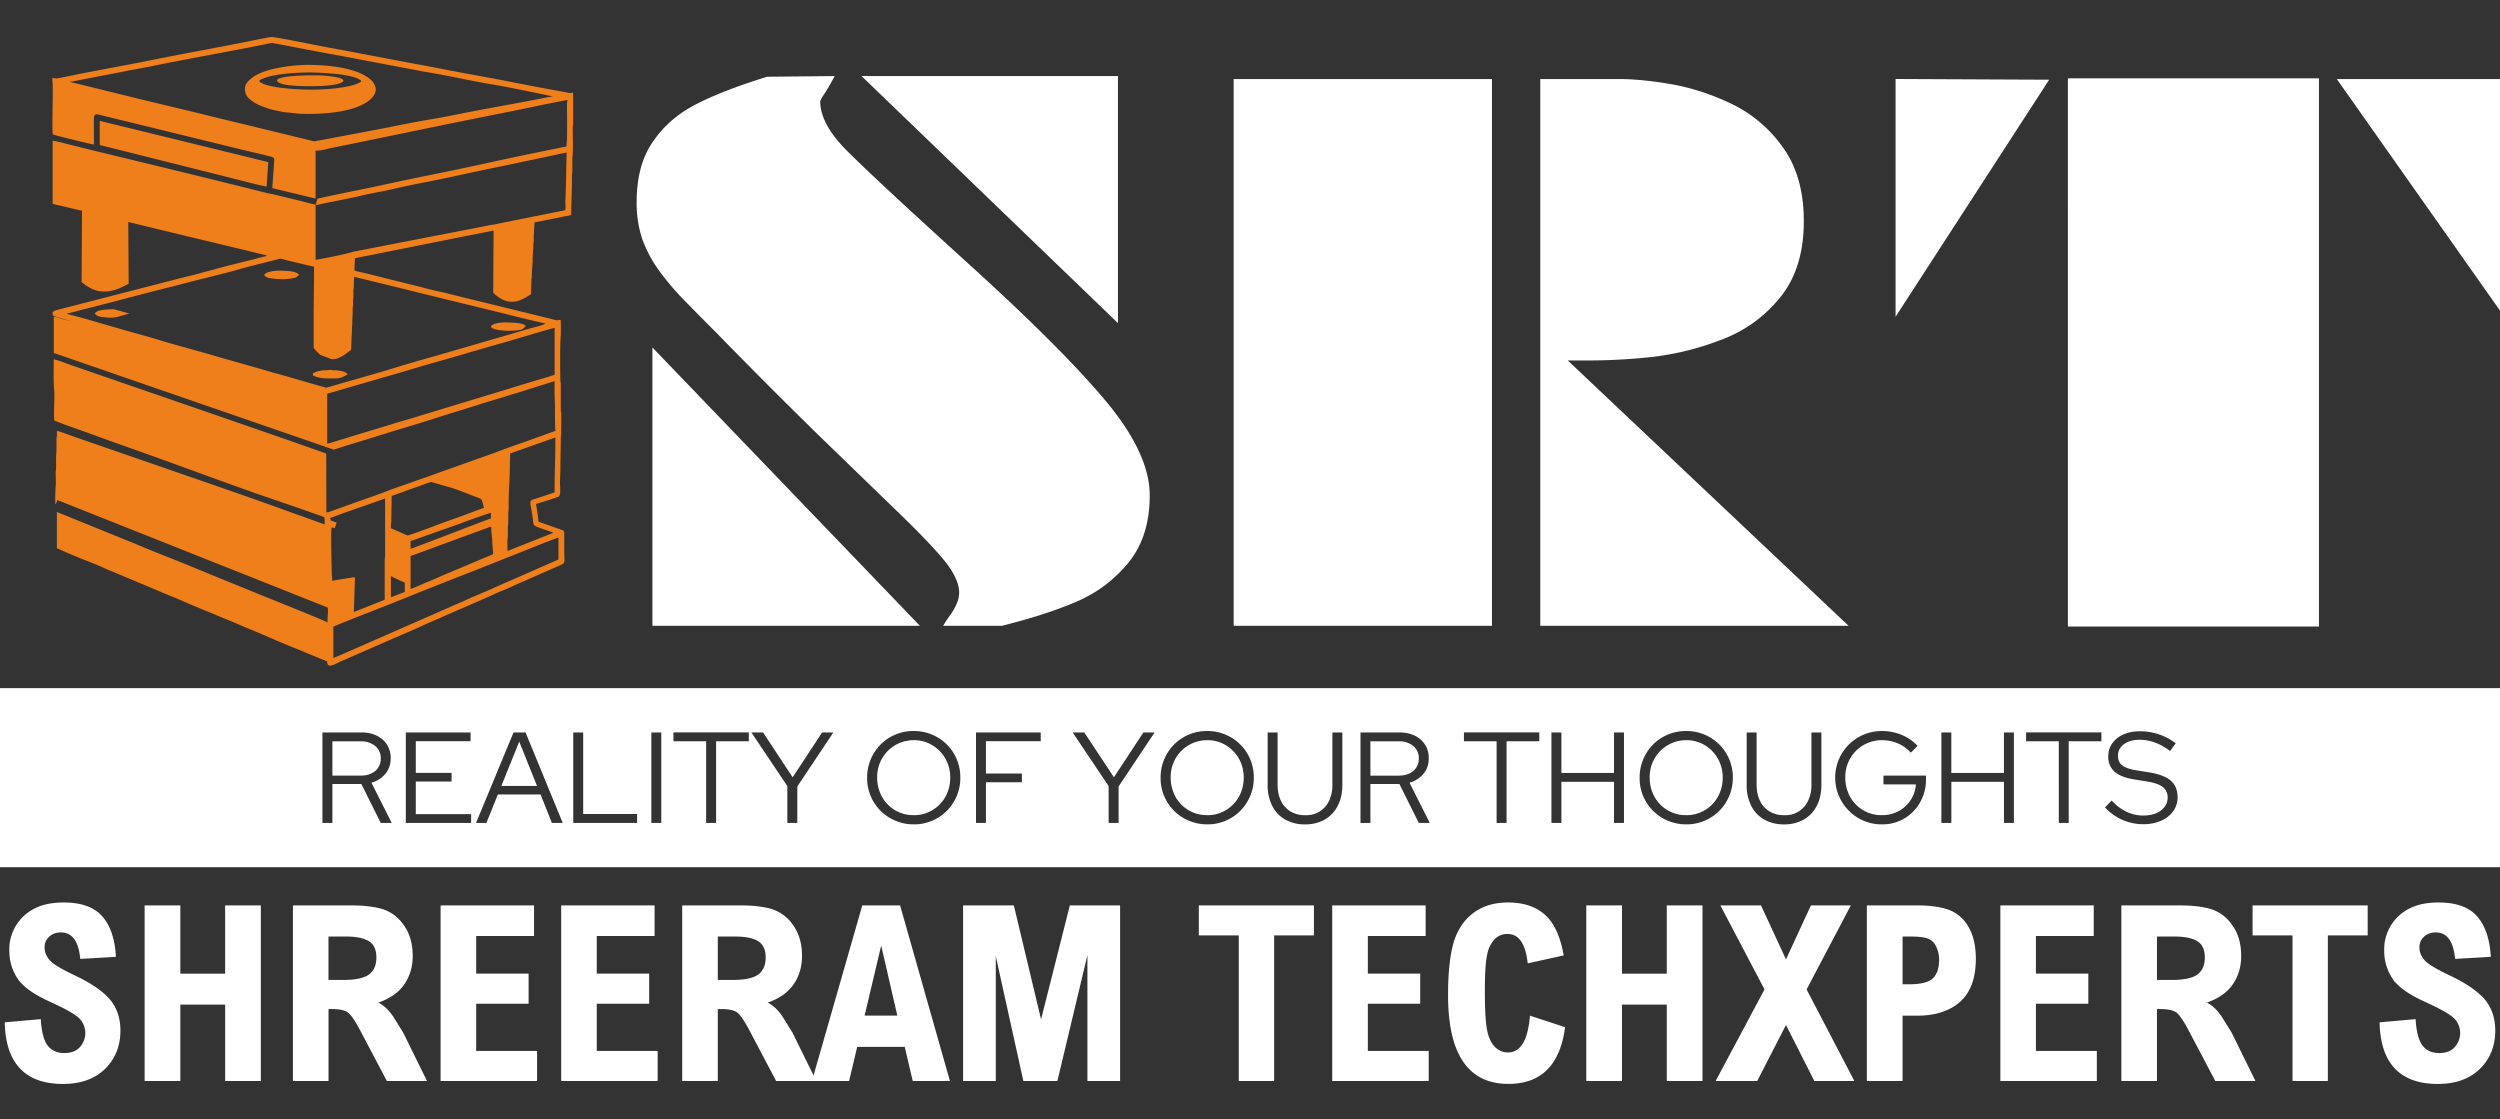 <svg xmlns="http://www.w3.org/2000/svg" xml:space="preserve" width="63.2mm" height="28.3mm" style="shape-rendering:geometricPrecision;text-rendering:geometricPrecision;image-rendering:optimizeQuality;fill-rule:evenodd;clip-rule:evenodd" viewBox="0 0 63.2 28.3"><rect x="0" y="0" width="63.2" height="28.3" fill="#333333" stroke="none"/>    <defs>        <style>            .fil0{fill:none}.fil3{fill:#fff;fill-rule:nonzero}        </style>    </defs>    <g id="Layer_x0020_1">        <path class="fil0" d="M0 0h63.2v28.3H0z"></path>        <path class="fil0" d="M0 0h63.2v28.3H0z"></path>        <path d="M0 21.923h63.2v-4.527H0v4.527zm8.151-1.12v-2.287h.98c.15 0 .282.027.393.082.11.054.197.13.26.228a.634.634 0 0 1 .093.347c0 .15-.044.28-.133.387a.7.7 0 0 1-.354.227l.513 1.017h-.278l-.49-.984h-.732v.984H8.15zm.252-1.195h.712c.155 0 .278-.04.371-.118a.394.394 0 0 0 .139-.317.39.39 0 0 0-.139-.314.555.555 0 0 0-.37-.118h-.713v.867zm1.856 1.196v-2.288h1.637v.222h-1.385v.8h.905v.22h-.905v.823h1.399v.223h-1.65zm1.775 0 .948-2.288h.304l.94 2.288h-.274l-.287-.72h-1.079l-.29.72h-.262zm.64-.935h.902l-.45-1.121-.452 1.12zm1.818.935v-2.288h.251v2.062h1.363v.226h-1.614zm1.974 0v-2.288h.251v2.288h-.251zm1.385 0V18.74h-.826v-.225h1.905v.225h-.827v2.063h-.252zm2.053 0v-.932l-.909-1.356h.295l.748 1.134.745-1.134h.285l-.912 1.366v.922h-.252zm3.196.036a1.183 1.183 0 0 1-.838-.342 1.161 1.161 0 0 1-.341-.838 1.183 1.183 0 0 1 .341-.839 1.164 1.164 0 0 1 .838-.341 1.174 1.174 0 0 1 .836.341 1.164 1.164 0 0 1 .341.839 1.18 1.18 0 0 1-.341.838 1.163 1.163 0 0 1-.836.342zm0-.232a.907.907 0 0 0 .852-.576.98.98 0 0 0 .07-.372.977.977 0 0 0-.07-.374.932.932 0 0 0-.489-.502.907.907 0 0 0-.363-.072.918.918 0 0 0-.658.273.933.933 0 0 0-.267.672c0 .135.024.26.07.375a.9.9 0 0 0 .855.575zm1.573.196v-2.288h1.637v.222h-1.386v.817h.909v.22h-.909v1.029h-.251zm3.353 0v-.932l-.909-1.356h.294l.749 1.134.745-1.134h.284l-.911 1.366v.922h-.252zm2.494.036a1.183 1.183 0 0 1-.839-.342 1.161 1.161 0 0 1-.341-.838 1.183 1.183 0 0 1 .341-.839 1.164 1.164 0 0 1 .839-.341 1.174 1.174 0 0 1 .835.341 1.164 1.164 0 0 1 .341.839 1.18 1.18 0 0 1-.341.838 1.163 1.163 0 0 1-.835.342zm0-.232a.907.907 0 0 0 .851-.576.98.98 0 0 0 .07-.372.977.977 0 0 0-.07-.374.932.932 0 0 0-.489-.502.907.907 0 0 0-.362-.072.918.918 0 0 0-.659.273.933.933 0 0 0-.266.672c0 .135.023.26.07.375a.9.9 0 0 0 .855.575zm2.47.232a.99.99 0 0 1-.503-.123.821.821 0 0 1-.327-.348 1.163 1.163 0 0 1-.114-.533v-1.32h.252v1.32c0 .157.028.293.085.409a.628.628 0 0 0 .241.268.694.694 0 0 0 .367.095.632.632 0 0 0 .608-.363.917.917 0 0 0 .084-.409v-1.32h.252v1.32c0 .205-.039.383-.116.533a.834.834 0 0 1-.327.348.981.981 0 0 1-.501.123zm1.403-.036v-2.288h.98c.15 0 .281.027.393.082.11.054.197.13.26.228a.634.634 0 0 1 .093.347c0 .15-.045.28-.133.387a.7.7 0 0 1-.354.227l.513 1.017h-.278l-.49-.984h-.733v.984h-.251zm.251-1.196h.713c.155 0 .278-.04.371-.118a.394.394 0 0 0 .139-.317.39.39 0 0 0-.139-.314.555.555 0 0 0-.371-.118h-.713v.867zm3.19 1.196V18.74h-.826v-.225h1.905v.225h-.827v2.063h-.252zm1.386 0v-2.288h.252v1.023h1.33v-1.023h.252v2.288h-.252v-1.04h-1.33v1.04h-.252zm3.41.036a1.183 1.183 0 0 1-.84-.342 1.161 1.161 0 0 1-.34-.838 1.183 1.183 0 0 1 .34-.839 1.164 1.164 0 0 1 .84-.341 1.174 1.174 0 0 1 .834.341 1.164 1.164 0 0 1 .342.839 1.18 1.18 0 0 1-.342.838 1.163 1.163 0 0 1-.835.342zm0-.232a.907.907 0 0 0 .85-.576.98.98 0 0 0 .07-.372.977.977 0 0 0-.07-.374.932.932 0 0 0-.488-.502.907.907 0 0 0-.363-.072.918.918 0 0 0-.658.273.933.933 0 0 0-.267.672c0 .135.024.26.07.375a.9.9 0 0 0 .855.575zm2.47.232a.99.99 0 0 1-.503-.123.821.821 0 0 1-.327-.348 1.163 1.163 0 0 1-.114-.533v-1.32h.251v1.32c0 .157.029.293.085.409a.628.628 0 0 0 .242.268.694.694 0 0 0 .366.095.632.632 0 0 0 .608-.363.917.917 0 0 0 .085-.409v-1.32h.252v1.32c0 .205-.039.383-.116.533a.834.834 0 0 1-.327.348.981.981 0 0 1-.502.123zm2.478 0a1.164 1.164 0 0 1-.839-.345 1.185 1.185 0 0 1-.003-1.67 1.183 1.183 0 0 1 .838-.345c.177 0 .343.033.5.098.157.065.291.158.402.278l-.17.173a.884.884 0 0 0-.325-.234 1.022 1.022 0 0 0-.407-.083.918.918 0 0 0-.658.273.933.933 0 0 0-.267.675c0 .133.024.257.07.372a.9.9 0 0 0 .855.575.871.871 0 0 0 .42-.1.83.83 0 0 0 .44-.677h-.82v-.222h1.075v.1a1.153 1.153 0 0 1-.32.805 1.084 1.084 0 0 1-.791.327zm1.5-.036v-2.288h.251v1.023h1.33v-1.023h.252v2.288h-.251v-1.04h-1.33v1.04h-.252zm2.968 0V18.74h-.827v-.225h1.905v.225h-.827v2.063h-.251zm2.127.032a1.306 1.306 0 0 1-.958-.425l.167-.173c.118.127.244.221.378.285a.98.98 0 0 0 .423.094c.12 0 .226-.019.319-.057a.51.51 0 0 0 .217-.16.376.376 0 0 0 .079-.234.323.323 0 0 0-.123-.27c-.082-.064-.216-.111-.404-.141l-.33-.053c-.22-.037-.382-.102-.487-.196a.488.488 0 0 1-.157-.382c0-.127.034-.238.102-.334a.664.664 0 0 1 .282-.223c.121-.054.261-.08.42-.08a1.488 1.488 0 0 1 .902.303l-.143.196c-.251-.19-.507-.284-.768-.284a.757.757 0 0 0-.288.05.45.45 0 0 0-.193.141.338.338 0 0 0-.069.211c0 .107.036.189.108.245.072.057.19.098.356.124l.327.053c.25.041.433.111.546.21.113.1.17.239.17.417a.594.594 0 0 1-.111.355.73.73 0 0 1-.309.242 1.128 1.128 0 0 1-.456.086z" style="fill:#fff"></path>        <path d="M8.385 13.334c.05.003.033.015.081.019.006-.064.038-.077.04-.146-.046-.011-.113-.043-.147-.046-.02.016-.004.114-.004.148l.03.025zm-.106 2.023.012-.041-.001.018c-.005.022 0 .008-.011.023zM6.857.936h.022c.132.01.918.167 1.019.188.409.082.824.151 1.24.234l.616.116c.476.095.96.176 1.436.272.55.11 1.105.201 1.652.31.511.103 1.03.197 1.544.292.052.01.057-.005.103-.006v.792c-.003.035-.01.038-.01.086 0 .227.009.458 0 .684-.001.043-.01.045-.01.097v.293c0 .077-.01.111-.01.186.002.317-.019.639-.019.956l-.927.187-.02.34c-.003.037.002.08 0 .118 0 .044-.01.06-.01.117 0 .043.002.071-.005.11l-.014.221c-.002.039.004.09 0 .127a3.325 3.325 0 0 0-.02.333c0 .05-.01.053-.01.107l-.009.341c-.113.069-.222.143-.351.176a.55.55 0 0 1-.42-.068c-.045-.026-.174-.115-.186-.156l.01-1.562-3.074.615c-.14.028-.291.055-.43.088l-.01.185c-.002.09-.022.127.044.141.314.067.607.146.919.224l.61.15c.198.05.406.11.604.148.104.02.202.049.306.075l2.439.597.156.04c.08.02.122-.025.133.012.003.007.004.356.001.38-.022.19-.014 1.005-.01 1.133.002.043.01.039.011.087v.655c0 .048.008.043.01.087.006.159-.001.32 0 .478 0 .07-.01.102-.01.176 0 .255-.01.483-.01.742 0 .13-.01.234-.01.37 0 .1.028.303-.037.345a7.311 7.311 0 0 1-.568.183c.015.115.058.347.058.449l.606.214c.052.022.049.048.048.118v.322c0 .406.044.386-.12.456l-.956.42c-.15.063-.296.138-.448.197-.154.06-.302.134-.454.2l-1.074.468c-.13.062-.262.113-.393.172-.186.085-.49.224-.678.3l-1.529.667c-.142.065-.341.2-.341 0l-.436-.179c-.076-.03-.138-.058-.214-.089l-.11-.046c-.32-.125-.64-.266-.955-.402l-.214-.089c-.213-.084-.426-.185-.64-.268l-.427-.178c-.127-.05-.524-.215-.639-.269l-.212-.09c-.288-.112-.567-.24-.854-.356l-.427-.179-.212-.09c-.069-.032-.145-.057-.214-.088-.175-.08-.357-.157-.536-.226-.232-.09-.469-.19-.694-.292-.017-.008-.032-.011-.049-.02v-.917l1.715.696c.147.06.284.114.43.176.213.092.428.176.645.262.5.196.999.409 1.498.61.29.117.565.23.853.348.177.072 1.632.653 1.702.7v-.098c.003-.068.023-.234-.002-.28L1.45 12.641l-.04.107c-.012-.014-.007.01-.012-.029a4.238 4.238 0 0 1 .01-.43c.01-.08-.003-.263 0-.362.002-.043.01-.052.01-.107v-.244c0-.087.01-.135.01-.224v-.235c0-.054.009-.063.01-.107.002-.038 0-.08 0-.119.137.038.287.097.423.145l2.966 1.026c.573.198 1.146.397 1.694.59l1.688.606-.006-.178c-.048-.034-1.612-.564-1.714-.6-1.128-.4-2.286-.833-3.416-1.23-.285-.101-.57-.205-.854-.309-.105-.038-.813-.284-.846-.312-.022-.184.016-.613-.004-.78-.02-.175-.01-.588-.01-.766.118.024.313.104.435.146.79.275 6.422 2.21 6.453 2.24l.004 1.484c.066-.004.031 0 .09-.019l.912-.327c.15-.05.401-.139.538-.194.166-.068.537-.189.726-.26l.362-.126c.031-.011.05-.02.085-.032l1-.356c.038-.013.056-.022.093-.035.374-.123.807-.299 1.179-.422l.804-.289c-.014-.23-.01-.403-.01-.634 0-.118-.01-.2-.01-.313v-.312l-.347.11c-.219.066-.498.161-.7.218-.04.01-.054.015-.09.027-.242.081-.552.164-.792.244l-.439.137c-.032.01-.051.017-.082.025l-.172.053c-.059.02-.116.035-.17.053-.174.059-.89.283-1.052.326-.028.007-.057.019-.088.028-.026.008-.053.014-.083.025l-1.05.325c-.107.028-.392.122-.518.162L1.36 8.923v-.91c.049 0 .044.009.088.01-.032-.022-.036-.013-.065-.023-.03-.01-.03-.02-.052-.035v-.079l.068-.039 3.151-.812c.138-.034.394-.095.513-.13.112-.034.22-.057.332-.089.264-.075.754-.195 1.025-.263.06-.015.3-.081.338-.082-.06-.029-.034-.018-.102-.035l-.33-.08c-.15-.038-.287-.07-.44-.106l-.44-.107c-.152-.038-.29-.067-.441-.105l-1.322-.319c-.144-.036-.294-.073-.44-.107l.01 1.562-.136.068c-.284.142-.593.193-.88.012-.024-.014-.038-.021-.061-.037-.042-.028-.073-.055-.113-.082l.01-1.806-.742-.176V3.555c.183.034.615.149.822.199 1.381.336 2.785.674 4.158 1.016l.413.104c.07.018.14.027.21.044l.212.051.417.102c.126.032.291.08.415.1v1.398c.292-.052.602-.11.888-.186.038-.01.075-.026.118-.03l3.277-.636c.055-.011.154-.037.217-.037h-.01l1.055-.214.505-.1.252-.05c.034-.02.003-.205.016-.288l.017-.587c0-.207.01-.38.01-.586l-.796.17c-.27.054-.522.112-.791.166-.652.13-1.339.29-1.985.416a24.78 24.78 0 0 0-.791.165c-.236.06-.566.11-.791.166-.155.04-.615.131-.791.166-.069.013-.13.027-.203.042l-.095.02c-.017.004-.055.017-.073.015-.025-.003-.007.008-.02-.013l.034-.142c.034-.015.83-.18.913-.196.6-.117 1.226-.264 1.824-.382.501-.1 1.087-.223 1.597-.335.585-.13 1.229-.26 1.824-.383.04-.008.078-.012.115-.021.05-.013.022-.044.033-.104.016-.087.007-.761.006-.951 0-.06.01-.078.01-.127-.536.1-1.066.217-1.6.323-1.449.286-2.916.597-4.37.892-.13.026-.27.074-.395.064v1.213l-1.094-.263c.008-.14.02-.282.03-.422l.014-.207c.006-.078.022-.137-.057-.16-.173-.051-.535-.13-.73-.178l-2.902-.71c-.245-.06-.485-.116-.73-.18-.074-.018-.129-.015-.134.067-.007.12 0 .549 0 .69-.107-.02-1.015-.239-1.042-.26-.021-.21.01-.985-.002-1.28l-.01-.145.1.012c.051 0 .442-.085.515-.1.62-.123 1.23-.23 1.85-.355.82-.167 1.645-.312 2.464-.476.057-.011.511-.107.607-.116zM9.882 15.1v-.537c.129.069.221.108.351.166v.235l-.351.136zm-1.455 1.533v-.79c.07-.038 1.146-.458 1.326-.53l.265-.105c.06-.025.12-.046.183-.072.61-.249 1.246-.497 1.859-.737l1.697-.675c.058-.024.118-.045.176-.068l.185-.069v.557l-.882.387-.087.039-.45.195c-.06.03-.114.05-.175.078-.244.115-.556.234-.8.352l-.267.114c-.034.014-.05.024-.088.04l-2.577 1.13c-.059.026-.328.145-.365.154zm1.953-1.747v-.83c.04-.01 1.348-.495 1.443-.529.055-.019.107-.037.164-.06.03-.012.051-.017.08-.027l.32-.12c.041-.012.033.022.033.062-.001.066.012.147.019.206.007.067.002.147.012.212l.017.207c-.052.028-.307.128-.39.166-.042.02-.085.034-.13.055l-.26.11c-.194.08-.58.242-.781.333-.043.019-.085.036-.131.054-.05.02-.083.036-.13.056-.05.022-.227.101-.266.105zm0-1.016v-.195c.03-.002.33-.11.377-.13.045-.018.088-.028.13-.046l.628-.221c.046-.019.083-.028.13-.046.177-.07.58-.21.765-.27v.147c-.033.003-.561.209-.633.235l-.381.147c-.081.028-.167.066-.247.095l-.51.193c-.062.02-.206.087-.26.091zm-1.995-.536-.03-.025c0-.034-.015-.132.004-.148l-.01-.072a.32.32 0 0 0 .091-.026c.141-.058.536-.195.689-.248.027-.01.058-.018.088-.03l.518-.184v1.426c0 .062-.01.087-.01.156v.976c-.05.026-.657.263-.78.312l.029-.878c-.054 0-.486.073-.576.088 0-.11-.01-.108-.01-.156-.003-.194-.033-1.096-.003-1.191zm1.926.204c-.019 0-.183-.077-.211-.09l-.218-.095c0-.107.01-.146.01-.195l.01-.625c.035-.003.045-.01.074-.023l.232-.08c.032-.012.037-.017.07-.028l.547-.195c.081-.028.068-.025.154 0l.166.049c.247.07.316.083.546.175l.452.174c.048.02.065.14.091.23-.07.035-.16.057-.234.088a20.21 20.21 0 0 1-.658.24c-.212.073-.45.172-.664.245l-.056.022-.31.108zm3.71-1.093c-.039.019-.34.115-.41.138-.286.096-.207.016-.138.556.02.16-.015.143.297.25l.211.071c-.021.03-.024.022-.061.036l-1.09.433c0-.079-.01-.242.002-.31.014-.093.003-.21.007-.315.002-.053.01-.028.01-.146v-.156c0-.066.01-.09.01-.147v-.166c0-.268.03-.65.03-.917l.009-.313c.032-.002.045-.01.068-.02.024-.01.044-.016.072-.025l1.002-.355c0 .47-.02.92-.02 1.386zm-5.75-1.23v-1.24c0-.035.033-.03.067-.04l.99-.288c.356-.105.73-.206 1.082-.315.463-.142.98-.276 1.445-.42l.719-.207c.336-.09.735-.217 1.081-.315l.181-.053.185-.05v1.19c-.06.014-.113.036-.173.053-.334.1-.748.22-1.078.327-.062.02-.118.033-.18.054l-.18.055c-.06.015-.117.037-.18.054l-.72.218c-.12.038-.237.072-.358.11l-.449.136c-.028.01-.063.018-.09.027-.218.072-.503.145-.72.217-.028.01-.063.018-.09.027l-.99.3c-.063.02-.114.038-.179.055-.07.018-.312.104-.363.105zM1.819 8.121l.003.003s-.004-.002-.003-.003zm-.04-.01.004.003s-.004-.002-.003-.003zm-.038-.01c.009-.009.035.013.012.006 0 0-.029.01-.012-.006zm-.04-.01c.01-.009.036.013.013.006 0 0-.029.01-.012-.006zm-.029-.01c.01-.009.036.013.012.006 0 0-.028.011-.012-.005zm-.039-.01c.01-.008.036.013.012.007 0 0-.028.01-.012-.006zm-.039-.009h.03v.01h-.03v-.01zm-.039-.01h.03v.01c-.052 0-.015 0-.03-.01zm0 0c-.032 0-.025.007-.039-.01.032 0 .026-.006.04.01zm-.039-.01c-.017 0-.019.002-.036-.003a.152.152 0 0 1-.014-.005c-.014-.005-.011-.006-.018-.01.017 0 .019-.002.036.002.003 0 .012.004.014.005.013.006.011.007.018.012zm6.413.06v.683c0 .029.144.17.174.187l.266.105c.153.03.347-.106.456-.197l.051-.037.01-.224c0-.116.01-.176.01-.235 0-.112.01-.174.01-.224-.001-.108.01-.186.01-.234 0-.038-.002-.08-.001-.118.001-.043.01-.052.01-.107v-.118c0-.05.01-.059.01-.116v-.118c0-.05.01-.06.01-.117 0-.115 0-.12.01-.234l1.208.295c.996.251 2.017.492 3.016.742l.299.072.308.072c-.024.034-.32.107-.361.117-.128.034-.248.075-.379.11l-.376.111c-.07.02-.125.034-.19.054l-1.513.44c-.243.065-.706.201-.938.273-.387.119-.916.27-1.323.385l-.378.11c-.114.03-.065.024-.192-.01-.367-.099-.755-.221-1.132-.323-.123-.032-.251-.07-.379-.109l-1.14-.324c-.488-.146-1.036-.286-1.51-.432-.307-.095-.636-.178-.95-.271l-.568-.164a18.61 18.61 0 0 0-.765-.21v-.01c.033 0 .281-.071.336-.084.783-.195 1.575-.412 2.36-.608.226-.056.44-.115.668-.171.254-.063.801-.197 1.008-.261.134-.042.662-.172.846-.218.233-.058.125-.058.383.006l.646.154c0 .463-.01.894-.01 1.357zM1.76 2.067c.05 0 .322-.057.38-.069l.762-.146.188-.036c.067-.013.135-.03.195-.04.238-.04.524-.098.762-.146.886-.178 1.784-.334 2.668-.513.055-.012.146-.033.182-.028l.197.037c.133.027.256.047.386.073.56.113 1.151.211 1.716.324l1.347.254c.056.011.132.027.189.036.246.038.712.13.961.18.196.04.567.113.765.144.173.026.593.11.763.144l.76.157a1.8 1.8 0 0 0-.184.03c-.687.138-1.39.255-2.078.392-.166.034-.585.117-.755.144-.066.01-.114.02-.182.032-.272.046-.667.123-.943.18-.176.035-1.83.349-1.89.355-.04 0-.147-.032-.191-.043-.071-.018-.125-.033-.197-.047-.058-.012-.128-.032-.188-.047l-1.925-.467c-.771-.192-1.556-.372-2.325-.564L1.76 2.068zm.761 1.598 3.163.794c.248.062.842.22 1.056.258l.042-.619-4.26-1.043v.61zM6.552 2.05c.017-.026.024-.028.055-.044.292-.147.93-.174 1.235-.174.27 0 1.164.042 1.292.218-.034.037-.02.025-.058.044-.022.011-.043.021-.067.03-.315.114-.843.143-1.167.142-.287 0-1.151-.04-1.29-.216zm-.36.185c0 .183.086.256.226.35.115.077.231.113.375.162.1.033.223.054.325.075.036.007.078.016.118.019.224.016.242.037.498.039.47.003 1.16-.04 1.556-.309.1-.068.23-.203.208-.332a.353.353 0 0 0-.087-.187c-.343-.356-1.183-.412-1.638-.412-.358 0-1.129.087-1.423.344-.07.06-.158.14-.158.251zM6.68 6.95c.029.054.084.072.16.084.163.026.389.036.55.002.11-.023.091-.019.168-.086-.052-.099-.318-.102-.43-.107-.096-.004-.393.004-.448.107zm5.73 1.299c.022.04.023.045.072.064.16.063.63.064.73.006l.076-.07c0-.093-.433-.098-.507-.098-.094 0-.298.012-.367.092l-.004.006zm-4.5 1.19v.05c.168.088.341.077.537.077.17 0 .202-.028.332-.097 0-.078-.233-.107-.293-.108-.116-.001-.068-.005-.127-.01-.05-.003-.07.01-.117.01a.635.635 0 0 0-.332.079zM2.395 7.917c.033.062.09.084.177.095.347.045.339.01.701-.086l-.39-.107a1.872 1.872 0 0 0-.312.02c-.12.02-.13.046-.176.078zM7.55 1.914c-.153.008-.294.015-.443.055-.228.062-.03.145.084.168.11.022.317.038.54.042h.232c.248-.005.485-.025.612-.068.227-.078.033-.141-.084-.162a3.153 3.153 0 0 0-.492-.045h-.188a7.577 7.577 0 0 0-.261.01z" style="fill:#ef7f1a"></path>        <path class="fil3" d="M28.262 8.168 21.78 1.923h6.482v6.245zm.803 4.355c0 .697-.18 1.265-.544 1.708-.364.441-.811.772-1.34.994-.534.225-1.15.42-1.856.596h-1.483c.034-.06.094-.15.173-.265a1.42 1.42 0 0 0 .176-.308.7.7 0 0 0 .056-.27c0-.208-.105-.45-.311-.727-.21-.276-.627-.717-1.254-1.324l-2.017-1.953a151.678 151.678 0 0 1-2.546-2.553c-.338-.337-.62-.625-.849-.858a6.864 6.864 0 0 1-.616-.732 3.245 3.245 0 0 1-.417-.786 2.85 2.85 0 0 1-.142-.942c0-.616.135-1.126.41-1.52.27-.398.634-.712 1.088-.945.458-.237 1.055-.467 1.799-.698l1.709-.017c-.09.17-.173.311-.248.43-.08.117-.117.19-.117.212 0 .375.222.79.665 1.236.443.447 1.46 1.394 3.053 2.84 1.596 1.446 2.76 2.61 3.5 3.497.74.887 1.111 1.68 1.111 2.385zm-5.809 3.298h-6.763V8.784l6.763 7.037zm23.478 0h-7.796V1.998h1.979c.383 0 .826.043 1.33.13.506.089 1.017.253 1.528.498a3.38 3.38 0 0 1 1.299 1.103c.353.49.526 1.11.526 1.864 0 .79-.196 1.428-.594 1.921a3.43 3.43 0 0 1-1.506 1.08 7.09 7.09 0 0 1-1.735.43c-.551.06-1.1.089-1.652.089h-.48l7.1 6.708zm-9.017 0h-6.53V1.998h6.53V15.82zm25.484-7.967-4.127-5.856H63.2v5.856zm-4.578 7.985h-6.347V1.98h6.347v13.858zm-6.82-13.824L47.92 8.007v-6.01l3.883.018z"></path>        <path class="fil3" d="m2.89 24.153-.827.048c-.05-.445-.224-.667-.524-.667a.462.462 0 0 0-.32.116.395.395 0 0 0-.129.31c0 .11.04.218.122.32.08.105.298.24.654.408.404.191.694.387.873.59.178.205.267.463.267.773 0 .383-.126.698-.378.944s-.598.369-1.038.369c-.922 0-1.4-.495-1.431-1.485l.836-.074c.023.32.088.544.195.668.105.124.25.186.436.186.187 0 .33-.056.425-.167a.566.566 0 0 0 .003-.75c-.095-.111-.352-.26-.77-.45-.415-.187-.687-.384-.817-.589a1.214 1.214 0 0 1-.193-.666 1.112 1.112 0 0 1 .647-1.05c.185-.09.416-.134.69-.134.43 0 .744.11.942.333.197.222.31.544.337.967zm.804-1.226h.827v1.726h1.208v-1.726h.827v4.363H5.73v-1.931H4.521v1.93h-.827v-4.362zm3.75 0h1.46c.27 0 .509.026.719.08a.98.98 0 0 1 .542.387c.154.204.23.462.23.774 0 .278-.075.518-.227.723-.15.205-.39.355-.72.453.183.05.347.19.492.425l.22.355.574 1.166h-.931l-.661-1.253c-.131-.249-.238-.404-.321-.47-.084-.063-.226-.096-.426-.096h-.128v1.819h-.824v-4.363zm.823 1.884h.416c.324 0 .55-.052.678-.153.128-.103.192-.253.192-.451 0-.206-.066-.353-.197-.439-.131-.086-.331-.13-.6-.13h-.49v1.173zm2.91-1.884h2.286v.697H12v1.026h1.325v.687H12v1.268h1.539v.685h-2.363v-4.363zm3.048 0h2.285v.697h-1.462v1.026h1.325v.687h-1.325v1.268h1.54v.685h-2.363v-4.363zm3.06 0h1.46c.27 0 .509.026.72.08a.98.98 0 0 1 .542.387c.153.204.23.462.23.774 0 .278-.076.518-.227.723-.15.205-.391.355-.72.453.182.05.346.19.491.425l.22.355.574 1.166h-.931l-.661-1.253c-.131-.249-.238-.404-.321-.47-.084-.063-.226-.096-.426-.096h-.128v1.819h-.824v-4.363zm.823 1.884h.416c.324 0 .55-.052.678-.153.128-.103.192-.253.192-.451 0-.206-.066-.353-.197-.439-.131-.086-.331-.13-.6-.13h-.489v1.173zm3.72-1.884h.898l1.238 4.363h-.86l-.202-.864H21.64l-.205.864h-.858l1.25-4.363zm.904 2.785-.455-1.976-.467 1.976h.922zm1.655-2.785H25.6l.717 3.003.758-3.003h1.203v4.363h-.75v-3.467l-.827 3.467h-.8l-.766-3.467v3.467h-.75v-4.363zm5.957 0h2.834v.682h-1.006v3.68h-.818v-3.68h-1.01v-.682zm3.373 0h2.285v.697h-1.461v1.026h1.324v.687h-1.324v1.268h1.539v.685h-2.363v-4.363zm5.77 1.197-.833.183c-.063-.49-.244-.734-.542-.734a.477.477 0 0 0-.34.129.79.79 0 0 0-.206.39c-.045.174-.067.5-.067.977 0 .453.019.778.057.975.037.197.107.347.208.448.101.1.22.152.354.152.338 0 .535-.306.593-.917l.812.266c-.127.914-.59 1.37-1.39 1.37-.496 0-.868-.182-1.116-.55-.248-.366-.372-.917-.372-1.651 0-.55.044-.983.132-1.3.089-.315.248-.563.48-.742.23-.178.52-.267.867-.267.377 0 .677.098.9.294.224.196.377.522.463.977zm.652-1.197h.827v1.726h1.208v-1.726h.827v4.363h-.827v-1.931h-1.208v1.93h-.827v-4.362zm3.415 0h.94l.656 1.417.654-1.417h.922l-1.098 2.086 1.188 2.277h-.926l-.74-1.461-.75 1.46h-.965l1.215-2.276-1.096-2.086zm3.678 0h1.241c.29 0 .537.031.741.095a.905.905 0 0 1 .502.405c.13.206.195.477.195.812 0 .48-.13.833-.387 1.06-.258.226-.609.339-1.05.339h-.415v1.652h-.827v-4.363zm.827 1.994h.197c.317 0 .53-.055.638-.166.109-.11.163-.27.163-.48a.75.75 0 0 0-.097-.401.417.417 0 0 0-.247-.195c-.1-.028-.232-.041-.398-.041h-.256v1.283zm2.548-1.994h2.285v.697H51.43v1.026h1.325v.687H51.43v1.268h1.54v.685h-2.363v-4.363zm3.06 0h1.46c.27 0 .509.026.72.08a.98.98 0 0 1 .542.387c.153.204.23.462.23.774 0 .278-.076.518-.227.723-.15.205-.391.355-.72.453.182.05.346.19.491.425l.22.355.574 1.166h-.931l-.661-1.253c-.131-.249-.238-.404-.321-.47-.084-.063-.226-.096-.426-.096h-.128v1.819h-.824v-4.363zm.823 1.884h.417c.324 0 .55-.052.677-.153.128-.103.192-.253.192-.451 0-.206-.066-.353-.197-.439-.131-.086-.331-.13-.6-.13h-.489v1.173zm2.493-1.884h2.834v.682H58.81v3.68h-.817v-3.68h-1.01v-.682zm5.944 1.226-.828.048c-.05-.445-.224-.667-.524-.667a.462.462 0 0 0-.32.116.395.395 0 0 0-.129.31c0 .11.041.218.122.32.08.105.298.24.654.408.404.191.694.387.873.59.178.205.267.463.267.773 0 .383-.126.698-.378.944s-.598.369-1.038.369c-.922 0-1.4-.495-1.431-1.485l.836-.074c.023.32.088.544.195.668.106.124.25.186.436.186.188 0 .33-.056.425-.167a.566.566 0 0 0 .003-.75c-.095-.111-.352-.26-.77-.45-.415-.187-.687-.384-.816-.589a1.214 1.214 0 0 1-.193-.666 1.112 1.112 0 0 1 .646-1.05c.186-.09.416-.134.69-.134.43 0 .744.11.942.333.197.222.31.544.338.967z" style="stroke:#fff;stroke-width:.076"></path>    </g></svg>